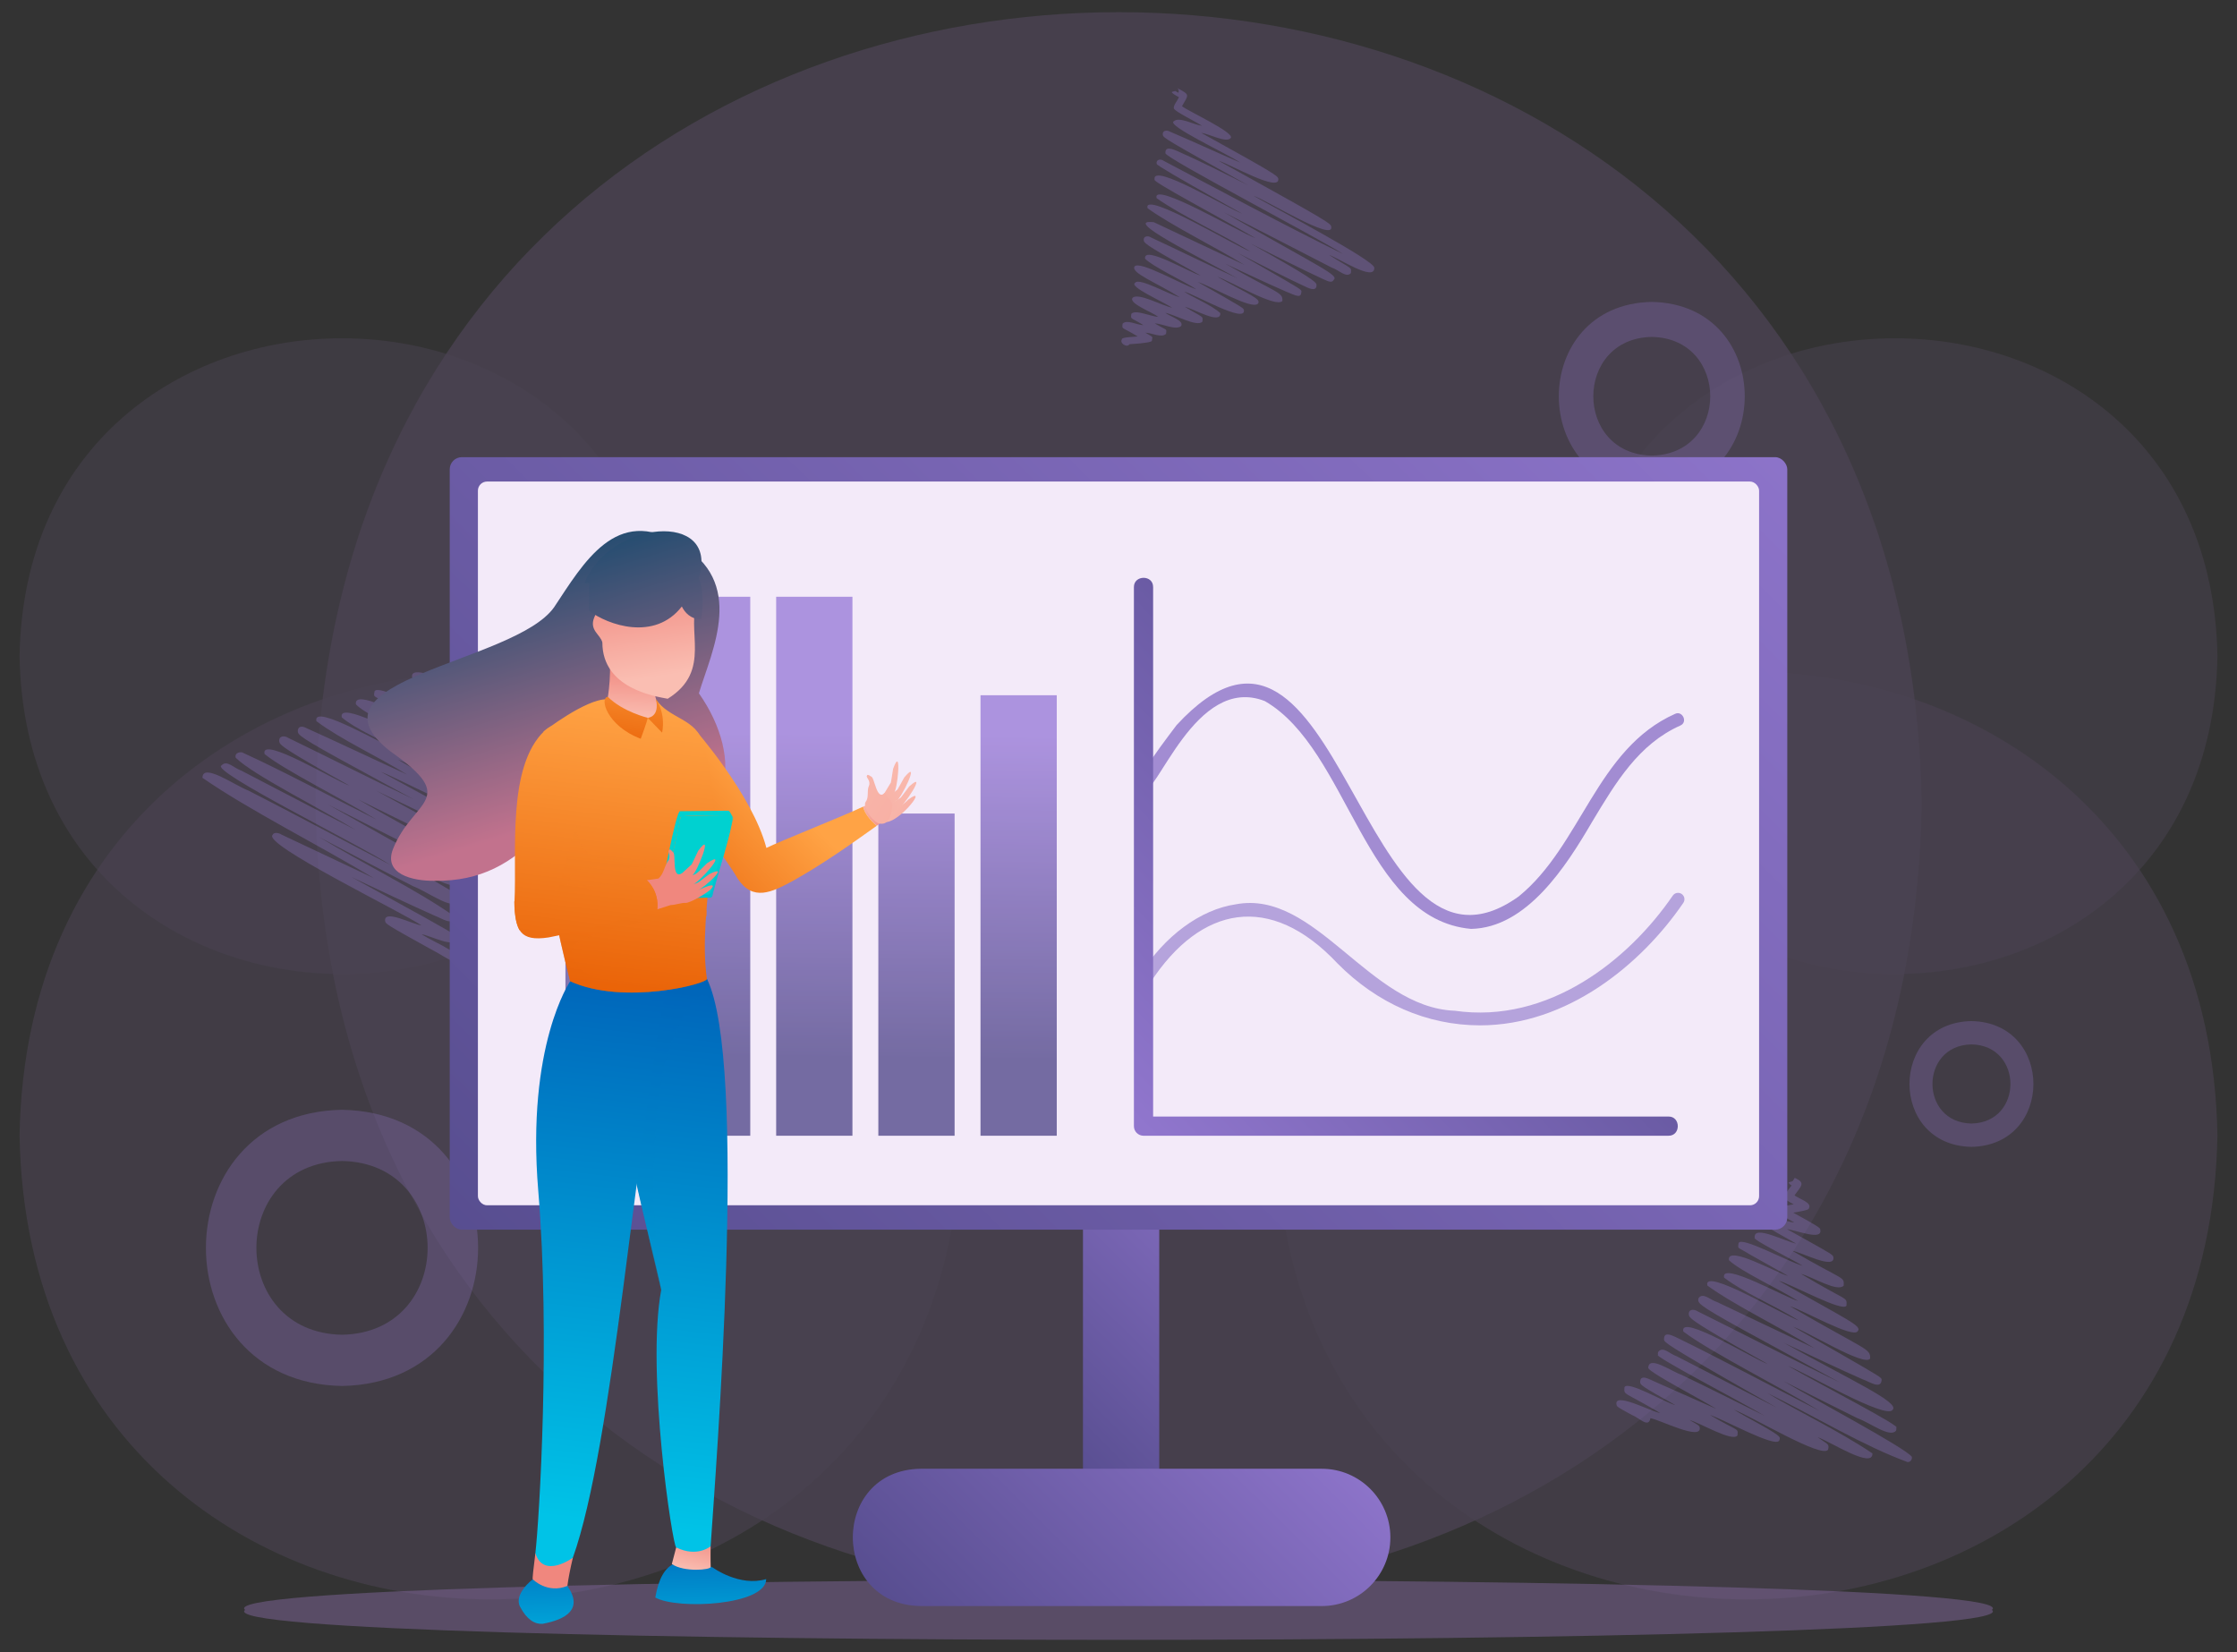 <svg xmlns="http://www.w3.org/2000/svg" xmlns:xlink="http://www.w3.org/1999/xlink" viewBox="0 0 2228.91 1645.84"><rect x="0" y="0" width="2228.91" height="1645.84" fill="#333333" stroke="none"/><defs><style>.cls-1, .cls-2, .cls-3, .cls-4 { opacity: .6; } .cls-5 { fill: url(#linear-gradient-15); } .cls-6 { fill: url(#linear-gradient-13); } .cls-7 { fill: url(#linear-gradient-42); } .cls-8 { fill: url(#linear-gradient-2); } .cls-9 { fill: #9a7dd8; } .cls-10 { fill: url(#linear-gradient-43); } .cls-11 { fill: url(#linear-gradient-25); } .cls-12 { fill: url(#linear-gradient-10); } .cls-13 { fill: url(#linear-gradient-12); } .cls-14 { fill: url(#linear-gradient-40); } .cls-15, .cls-16 { opacity: .3; } .cls-17 { fill: url(#linear-gradient-37); } .cls-18 { fill: url(#linear-gradient-39); } .cls-19 { fill: #8d74c8; } .cls-20 { fill: url(#linear-gradient-26); } .cls-21 { fill: url(#linear-gradient-4); } .cls-22 { fill: url(#linear-gradient-35); } .cls-23 { fill: url(#linear-gradient-30); } .cls-24, .cls-25 { opacity: .8; } .cls-24, .cls-3, .cls-26 { fill: #cd99ff; } .cls-2 { fill: url(#linear-gradient-32); } .cls-2, .cls-27, .cls-4, .cls-16, .cls-28 { mix-blend-mode: multiply; } .cls-27 { fill: url(#linear-gradient-24); } .cls-27, .cls-26, .cls-28, .cls-29 { opacity: .5; } .cls-30 { fill: url(#linear-gradient-3); } .cls-31 { fill: url(#linear-gradient-34); } .cls-32 { fill: url(#linear-gradient-5); } .cls-33 { fill: url(#linear-gradient-38); } .cls-34 { fill: url(#linear-gradient-22); } .cls-35 { fill: #f3eaf9; } .cls-36 { isolation: isolate; } .cls-37 { fill: url(#linear-gradient-8); } .cls-4 { fill: url(#linear-gradient-33); } .cls-38 { fill: url(#linear-gradient-14); } .cls-39 { fill: url(#linear-gradient-29); } .cls-40 { fill: url(#linear-gradient-20); } .cls-16 { fill: url(#linear-gradient-27); } .cls-41 { fill: url(#linear-gradient-17); } .cls-42 { fill: url(#linear-gradient-7); } .cls-43 { fill: url(#linear-gradient-9); } .cls-44 { fill: url(#linear-gradient-11); } .cls-45 { fill: url(#linear-gradient-19); } .cls-46 { fill: url(#linear-gradient-6); } .cls-47 { fill: url(#linear-gradient-36); } .cls-48 { fill: url(#linear-gradient-21); } .cls-28 { fill: url(#linear-gradient-28); } .cls-49 { fill: url(#linear-gradient-41); } .cls-50 { fill: url(#linear-gradient-16); } .cls-51 { fill: url(#linear-gradient); } .cls-52 { fill: url(#linear-gradient-23); } .cls-53 { fill: url(#linear-gradient-31); } .cls-54 { fill: url(#linear-gradient-18); }</style><linearGradient id="linear-gradient" x1="1307.08" y1="1076.39" x2="973.96" y2="1412.58" gradientUnits="userSpaceOnUse"><stop offset="0" stop-color="#9a7dd8"/><stop offset="1" stop-color="#544b8c"/></linearGradient><linearGradient id="linear-gradient-2" x1="1341.68" y1="1304.65" x2="947.37" y2="1702.59" xlink:href="#linear-gradient"/><linearGradient id="linear-gradient-3" x1="1906.87" y1="40.56" x2="517.76" y2="1442.45" xlink:href="#linear-gradient"/><linearGradient id="linear-gradient-4" x1="600.41" y1="1051.36" x2="604.09" y2="728.02" gradientUnits="userSpaceOnUse"><stop offset="0" stop-color="#544b8c"/><stop offset="1" stop-color="#9a7dd8"/></linearGradient><linearGradient id="linear-gradient-5" x1="707.39" y1="1052.57" x2="711.07" y2="729.23" xlink:href="#linear-gradient-4"/><linearGradient id="linear-gradient-6" x1="809.18" y1="1053.73" x2="812.86" y2="730.39" xlink:href="#linear-gradient-4"/><linearGradient id="linear-gradient-7" x1="912.2" y1="1054.9" x2="915.87" y2="731.56" xlink:href="#linear-gradient-4"/><linearGradient id="linear-gradient-8" x1="1013.32" y1="1056.05" x2="1016.99" y2="732.71" xlink:href="#linear-gradient-4"/><linearGradient id="linear-gradient-9" x1="1058.69" y1="1186.44" x2="1568.58" y2="690.32" xlink:href="#linear-gradient"/><linearGradient id="linear-gradient-10" x1="-3288.63" y1="-150.63" x2="-3171.49" y2="117.52" gradientTransform="rotate(-173.29 -1286.392 201.96)" gradientUnits="userSpaceOnUse"><stop offset="0" stop-color="#c2728d"/><stop offset="1" stop-color="#11486d"/></linearGradient><linearGradient id="linear-gradient-11" x1="-2193.7" y1="826.52" x2="-2151.62" y2="800.23" gradientTransform="matrix(-1 0 0 1 -1302.71 0)" gradientUnits="userSpaceOnUse"><stop offset="0" stop-color="#f0877e"/><stop offset="1" stop-color="#fabeb2"/></linearGradient><linearGradient id="linear-gradient-12" x1="-100.72" y1="920.8" x2="-235.75" y2="784.39" gradientTransform="matrix(-1 0 0 1 536.87 0)" gradientUnits="userSpaceOnUse"><stop offset="0" stop-color="#e75b00"/><stop offset="1" stop-color="#ffa345"/></linearGradient><linearGradient id="linear-gradient-13" x1="-2308.2" y1="875.19" x2="-2174.35" y2="791.57" xlink:href="#linear-gradient-11"/><linearGradient id="linear-gradient-14" x1="6819.42" y1="778.71" x2="7126.74" y2="586.74" gradientTransform="rotate(2.24 -613.818 -157410.14)" xlink:href="#linear-gradient-11"/><linearGradient id="linear-gradient-15" x1="6815.08" y1="771.47" x2="7122.23" y2="579.6" gradientTransform="rotate(2.24 -613.818 -157410.14)" xlink:href="#linear-gradient-11"/><linearGradient id="linear-gradient-16" x1="6811.02" y1="763.28" x2="7117.22" y2="572.01" gradientTransform="rotate(2.24 -613.818 -157410.14)" xlink:href="#linear-gradient-11"/><linearGradient id="linear-gradient-17" x1="-2565.95" y1="1041.56" x2="-2069.4" y2="731.38" xlink:href="#linear-gradient-11"/><linearGradient id="linear-gradient-18" x1="-1937.94" y1="661.34" x2="-1935.31" y2="716.53" xlink:href="#linear-gradient-11"/><linearGradient id="linear-gradient-19" x1="-172.85" y1="1662.26" x2="-170.12" y2="1521.9" gradientTransform="matrix(-1 0 0 1 536.87 0)" gradientUnits="userSpaceOnUse"><stop offset="0" stop-color="#00c3e7"/><stop offset="1" stop-color="#0063b9"/></linearGradient><linearGradient id="linear-gradient-20" x1="6371.88" y1="1734.33" x2="6360.37" y2="1774.61" gradientTransform="rotate(-2.77 -794.096 118986.223)" xlink:href="#linear-gradient-11"/><linearGradient id="linear-gradient-21" x1="-98.75" y1="1521.13" x2="-162.13" y2="969.98" xlink:href="#linear-gradient-19"/><linearGradient id="linear-gradient-22" x1="-8.71" y1="1666.64" x2="-5.95" y2="1524.72" xlink:href="#linear-gradient-19"/><linearGradient id="linear-gradient-23" x1="-1910.14" y1="1013.6" x2="-1908.07" y2="1038.14" gradientTransform="rotate(-173 -600.823 194.24)" xlink:href="#linear-gradient-11"/><linearGradient id="linear-gradient-24" x1="-68.27" y1="1517.63" x2="-131.66" y2="966.48" xlink:href="#linear-gradient-19"/><linearGradient id="linear-gradient-25" x1="-9.05" y1="1510.82" x2="-72.43" y2="959.67" xlink:href="#linear-gradient-19"/><linearGradient id="linear-gradient-26" x1="-65.88" y1="1023.25" x2="-102.66" y2="699.6" xlink:href="#linear-gradient-12"/><linearGradient id="linear-gradient-27" x1="-1990.11" y1="836.91" x2="-1990.28" y2="835.86" gradientTransform="matrix(-1 0 0 1 -1302.71 0)" xlink:href="#linear-gradient-12"/><linearGradient id="linear-gradient-28" x1="-71.95" y1="1023.88" x2="-108.65" y2="700.84" xlink:href="#linear-gradient-12"/><linearGradient id="linear-gradient-29" x1="-2040.86" y1="795.47" x2="-2041.37" y2="796.85" gradientTransform="matrix(-1 0 0 1 -1302.71 0)" gradientUnits="userSpaceOnUse"><stop offset="0" stop-color="#00d1d0"/><stop offset="1" stop-color="#0098d0"/></linearGradient><linearGradient id="linear-gradient-30" x1="-2052.9" y1="420.14" x2="-2042.1" y2="519.89" gradientTransform="rotate(-174.89 -646.15 121.813)" xlink:href="#linear-gradient-29"/><linearGradient id="linear-gradient-31" x1="-2045.37" y1="469.31" x2="-2061.07" y2="587.32" gradientTransform="rotate(-174.89 -646.15 121.813)" xlink:href="#linear-gradient-29"/><linearGradient id="linear-gradient-32" x1="-1970.77" y1="891.38" x2="-1970.88" y2="892.24" xlink:href="#linear-gradient-29"/><linearGradient id="linear-gradient-33" x1="-1996.86" y1="838.82" x2="-2011.78" y2="950.97" xlink:href="#linear-gradient-29"/><linearGradient id="linear-gradient-34" x1="3333.7" y1="5133.45" x2="3313.35" y2="5193.39" gradientTransform="rotate(94.53 -794.45 -3371.596)" xlink:href="#linear-gradient-11"/><linearGradient id="linear-gradient-35" x1="3349.46" y1="5167.44" x2="3349.87" y2="5167.18" gradientTransform="rotate(94.53 -794.45 -3371.596)" xlink:href="#linear-gradient-11"/><linearGradient id="linear-gradient-36" x1="3347.5" y1="5168.67" x2="3350.28" y2="5166.93" gradientTransform="rotate(94.53 -794.45 -3371.596)" xlink:href="#linear-gradient-11"/><linearGradient id="linear-gradient-37" x1="-33.34" y1="1020.04" x2="-70.28" y2="694.98" xlink:href="#linear-gradient-12"/><linearGradient id="linear-gradient-38" x1="15.68" y1="1013.69" x2="-21.07" y2="690.27" xlink:href="#linear-gradient-12"/><linearGradient id="linear-gradient-39" x1="-2187.46" y1="819.05" x2="-2186.6" y2="818.51" xlink:href="#linear-gradient-11"/><linearGradient id="linear-gradient-40" x1="-79.64" y1="760.45" x2="-94.79" y2="650.22" xlink:href="#linear-gradient-12"/><linearGradient id="linear-gradient-41" x1="-109.92" y1="764.61" x2="-125.08" y2="654.38" xlink:href="#linear-gradient-12"/><linearGradient id="linear-gradient-42" x1="12350.83" y1="2435.34" x2="12363.76" y2="2555.53" gradientTransform="matrix(.958 -.057 .081 .857 -11350.82 -818.23)" xlink:href="#linear-gradient-11"/><linearGradient id="linear-gradient-43" x1="-3302.46" y1="-161.99" x2="-3181.05" y2="115.93" xlink:href="#linear-gradient-10"/></defs><g class="cls-36"><g id="_x35_6"><g id="_x31_"><g class="cls-29"><path class="cls-26" d="M1984.75 1603.86c48.01 39.81-1788.62 39.81-1740.59 0-48.01-39.8 1788.62-39.8 1740.59 0z"/><g class="cls-15"><path class="cls-24" d="M1914.9 801.06c-17.97 1051.99-1582.78 1051.82-1600.59-.03 17.97-1051.95 1582.78-1051.79 1600.59.03z"/><path class="cls-3" d="M957.32 1131.15c-10.53 616.38-927.37 616.28-937.81-.02 10.53-616.36 927.37-616.26 937.81.02zm314.26 0c10.53 616.38 927.37 616.28 937.81-.02-10.53-616.36-927.37-616.26-937.81.02z"/><path class="cls-26" d="M1566.87 653.74c7.21 422.3 635.38 422.23 642.53-.01-7.21-422.29-635.38-422.22-642.53.01zm-904.83 0c-7.21 422.3-635.38 422.23-642.53-.01 7.21-422.29 635.38-422.22 642.53.01z"/></g></g><g class="cls-29"><path class="cls-1 cls-9" d="M451.61 957.74c-5.72-1.92-12.04-6.91-24.48-13.29-42.48-23.51-42.61-23.98-43.33-26.54-2.18-12.92 28.09 3.38 36.11 4.02-18.53-12.83-158.97-80.95-148.22-90.18.79-2.57 5.59-2.41 8.82-.25 28.82 13.44 59.37 28.08 92.19 43.49-55.29-33.28-123.94-67.58-170.95-100.06.03-15.63 32.61 7.82 45.78 12.69 40.44 20.54 97.21 51.05 141.56 74.12-30.02-19.68-181.01-93.99-168.27-99.22 5.24-5.79 12.09 2.7 19.77 5.3 35 18.09 71.58 37.39 113.82 59.01-33.03-20.15-102.48-54.91-119.57-71.96-1.44-5.15 5.36-6.53 7.85-4.61 40.49 18.47 88.3 44.27 132.81 66.45-30.05-18.51-92.5-49.52-111.89-65.51-4.56-19.31 71.66 27.48 84.64 31.48-9.73-5.4-19.12-10.66-27.67-15.52-40.94-23.29-41.58-25.59-42.26-28.02-1.1-5.83 4.67-6.87 9.08-3.92 38.92 18.8 79.6 39.56 124.79 61.09-9.63-5.25-19.6-10.64-28.94-15.7-76.62-41.44-85.27-46.99-86.42-51.09-.63-3.52 1.31-6.91 6.59-4.99 32.44 14.6 65.63 30.45 102.17 47.1-29.71-18.4-65.17-34.43-90.31-53.14-4.48-18.99 70.36 25.99 83.02 29.67-20.08-12.49-43.51-21.33-57.76-33.49-3.74-17.26 59.58 18.32 71 20.9-15.08-9.64-49.11-25.08-56.95-33.93-2.09-16.08 47.39 12.05 57.51 14.14-9.2-5.15-21.37-11.95-28.43-15.95-12.01-7.51-11.46-4.7-10.49-11.07 3.39-7.22 47.03 17.11 62.07 21.1-4.02-2.21-7.89-4.33-11.29-6.19q-25.26-13.83-25.87-16.02c-1.5-13.87 33.36 4.65 42.32 5.73q-29.11-16.18-29.77-18.56c-2.28-12.59 29.88 2.46 38.23 2.66-10.33-6.25-9.87-4.1-8.85-9.94 1.21-2.1 1.31-2.28 18.62-3.29-9.1-5.8-2.29-8.48 8.68-13.94-.24-.35-.4-.75-.54-1.27l4.09-1.11.51.29-.51-.29 2.29-3.56c11.16 5.79 8.49 8.83-5.5 15.29 5.47 3.39 11.67 5.2 8.93 10.06-3.72 4.3-12.67 1.85-18.69 3.06 20.71 12.44 19.95 8.61 19.1 16.11-6.56 6.09-25.3-3.48-35.12-4.38 1.25.69 2.48 1.38 3.68 2.04 32.74 18.19 32.77 18.28 33.44 20.7 2.02 13.73-33.2-5.04-41.91-6.04 42.82 25.33 41.24 19.55 40.9 29.05-6.4 7-30.97-8.32-43.35-11.53 34.73 19.58 34.92 20.28 35.53 22.49 1.19 5.07-4.64 6.47-7.88 4.38-18.13-7.21-37.51-15.53-58.18-23.92 67.71 40.01 65.67 32.87 65.53 42.9-4.21 7.92-53.15-19.63-66.03-23.16 9.68 5.38 19.48 10.87 28.48 15.98 39.75 24.11 38.7 19.94 38.12 28.64-5.18 8.61-58.03-23.9-73.51-29.24 15.98 10.6 84.16 43.91 74.33 48.15-3.78 9.32-76.3-30.92-91.32-35.88 2.54 1.38 5.06 2.74 7.54 4.08 74.64 40.37 82.48 45.4 83.6 49.37 1.37 6.17-6.1 6.7-9.95 4.7-25.12-9.33-58.03-26.11-86.13-39.57 9.69 5.33 19.01 10.44 27.22 14.94 59.41 32.54 59.46 32.71 60.22 35.41.31 1.1.16 2.32-.41 3.3-6.59 6.9-23.77-6.99-36.12-11.2-18.7-8.91-45-21.93-68.76-33.68 24.35 14.78 104.47 57.04 109.33 64.79.69 15.77-35.42-9.29-49.05-14.12-25.53-12.58-58.96-29.62-90.22-45.53 29.17 16.61 76.23 43.09 127.2 71.5 4.53 2.39 5.26 3.55 3.96 7.14-7.45 7.83-32.65-10.21-44.3-14.09 44.61 27.69 43.33 22.97 42.96 32.65-6.99 7.71-30.43-10.18-45.03-15.8-25.37-12.86-62.29-32.42-93.8-49.05 44.35 26.89 97.68 52.86 134.13 78.61-.32 10.91-12.16 2.1-19.08-.29-23-10.25-56.55-26.09-82.85-38.49 13.74 7.63 27.59 15.26 39.68 21.91 63.66 35.06 63.72 35.28 64.48 38.01 1.08 12.91-26.19-2.17-34.38-2.87 15.92 9.94 48 22.01 31.62 26.94zm48.82-121.71c-.35.61-.55 1.24-.64 1.85.09-.63.3-1.26.64-1.85zm.01-.01zm29.91-375.92l3.15 1.81-3.15-1.81zm592.31-115.69c-2.85-.31-6.74-3.07-4.87-6.31-.5-2.25 11.29-2.35 15.84-2.89-16.42-9.98-15.77-6.71-15.05-12.82 4.53-4.32 14.02 1.41 20.75 1.54-13.41-8.29-12.77-5.39-12.07-11.32 4.34-4.53 19.33 2.77 26.84 3.08-6.17-4.84-29.58-13.3-25.68-18.89 5.43-5.67 29.3 7.75 39.58 9.78-10.66-6.77-43.33-21.04-37-24.79 3.67-5.73 34.52 12 44.48 14.31-23.78-14.83-49.03-24.33-45-30.61 4.73-6.47 49.47 19.29 61.54 22.68-13.56-8.66-43.44-22.6-51.08-30.45-1.91-14.01 45.36 14.41 55.37 16.79-50.62-27.89-55.83-31.73-56.63-34.58-.98-4.6 3.92-5.57 7.1-3.39 27.1 12.61 54.71 26.2 86.29 40.74-37.54-20.79-117.06-59.89-83.37-55.88 28.34 13.16 58.16 27.54 90.3 42.51-28.93-17.71-73.23-39.53-96.61-56.5-4.94-18.45 89.11 38.74 102.44 43.09-33.11-19.83-67.43-34.89-93.41-53.1-4.89-17.99 84.93 35.39 98.4 39.76-39.21-22.77-105.08-57.36-100.39-58.39-3.15-17.64 74.55 29.71 87.21 34.04-7.08-3.97-13.94-7.81-20.36-11.39q-64.17-35.9-64.78-38.1c-.89-4.59 4.14-5.36 7.01-3.08 47.73 25.07 124.01 66.17 178.72 92.8-23.38-15.43-176.78-95.34-177.03-100.38-.28-6.84 5.63-4.98 13.35-1.51 20.99 9.2 45.14 21.51 69.44 33.56-2.26-1.25-4.49-2.49-6.7-3.71-74.87-41.45-77.9-43.67-78.65-46.4-.87-4.58 3.86-5.43 7.25-3.38 21.55 9.18 46.12 20.53 69.96 30.79-13.93-9.33-74.27-37.13-66.25-41.22 5.58-4.9 19.98 3.61 28.11 4.54-7.09-4.66-26.89-14.06-28.11-17.33-.6-3.03 3.38-7.26 5.12-11.19-3.75-1.95-7.64-4.33-7.11-5.24l3.38-.92 3.03 1.76c1-1.72.28-3.78-1.01-4.62 13 6.74 11.39 6.34 4.72 18 4.93 4.49 54.44 27.02 48.33 31.95-4.58 4.81-21.39-4.51-29.1-5.32 2.67 1.48 5.42 2.99 8.15 4.5 64.27 35.51 67.8 38.25 68.55 40.97 2.2 14.86-49.79-15.34-59.33-17.63 8.64 4.81 17.65 9.79 26.36 14.62 81.02 44.86 84.85 47.69 85.66 50.59 4.38 16.7-65.15-26.54-77.36-30.41 24.39 13.85 119.73 64.12 120.33 71.59.79 14.68-35.99-9.84-45.04-12.65 23.06 14.71 22.33 11.57 21.73 18.14-4.73 4.99-11.9-3.17-19.32-5.67-32.38-16.52-69.7-36.08-107.33-55.04 98.11 56.14 114.99 62.68 109.48 67.44-1.79 3.11-4.68 1.81-10.44-.78-21.36-9.85-46.79-22.83-72.31-35.46 59.13 33.15 64.86 37.95 65.64 40.75.48 6.36-4.77 5.35-11.39 2.04-20.82-9.61-41.91-20.71-67.3-33.57 9.49 5.43 18.7 10.71 27.07 15.53 36.1 20.78 36.13 20.89 36.65 22.83-.42 7.05-3.78 5.17-16.23-.09-15.59-6.75-40.96-18.63-59.49-27.33 52.61 30.15 57.17 28.09 56.71 37.04-6.4 7.4-51.42-19.65-64.88-24.2 32.63 18.48 44.18 22.1 40.54 26.91-6.13 6.51-46.88-17.71-59.98-21.62 45.4 25.77 45.44 25.93 45.97 27.9 2.32 14.29-49.49-15.97-59.53-18.27 8 5.51 26.78 13.06 36.04 21.38.71 12-27.18-4.63-35.29-6.27 18.73 11.58 18.09 8.6 17.41 14.86-5.47 5.54-26.75-6.84-36.98-8.9 5.23 4.07 18.96 7.69 15.82 13.18-5.22 4.62-18.69-2.35-26.33-2.67 12.68 7.73 11.99 4.65 11.27 10.46-4.35 4.42-14.27-1.01-20.63-1.16 7.75 4.75 7.42 3.26 6.55 7.83.77 1.31-6.18 2.69-22.27 3.68-.67.95-1.76 1.48-2.86 1.48zm-3.02-5.27c-.96 1.64-.39 3.53.78 4.45-1.29-1.08-1.65-2.95-.78-4.45zm56.79-245.39s-.02.03-.02.04c.01-.02.02-.03.02-.04zm724.38 1362.89c-44.84-16.46-90.53-44.62-139.84-68.82 23.37 14.55 71.07 37.48 104.7 60.13.57 16.08-42.33-12-54.71-16.18 10.15 7.35 11.93 6.51 10.53 12.43-5.59 9.47-76.36-33.3-93.82-39.81 11.18 7.11 43.94 23.46 45.54 27.64.28 1.04.13 2.15-.4 3.07-3.46 7.9-56.87-21.84-69.12-25.45 29.29 17.36 28.12 12.59 27.5 20.4-4.77 6.95-37.2-12.52-47.9-15.41 9.75 5.49 9.87 5.89 10.28 7.39 2.39 14.12-40.46-8.01-49.14-9.13-1.77 10.38-11.32-.59-18.41-3.22-14.72-8-14.75-8.09-15.33-10.16-3.01-13.5 35.27 7.25 43.47 8.19-37.28-22.06-36.09-17.33-35.56-25.63 2.96-7.01 40.53 15.17 50.79 17.83-34.2-19.05-34.49-20.08-35.13-22.39-.35-9.62 9.52-3.03 15.11-.78 18.18 8.02 39.53 17.54 60.85 26.94-15.41-9.65-64.72-35.11-67.91-40.64.12-13.41 23.08 3.31 33.26 6.71 23.01 10.98 56.27 27.7 82.67 40.75-21.75-13.02-113.07-60.52-106.2-60.82-.29-1.05-.15-2.19.39-3.13 4.88-5.43 10.99 2.23 18 4.57 30.85 15.77 63.1 32.6 100.33 51.46-9.6-5.42-19.32-10.92-28.78-16.3-82.77-47.08-83.31-49.05-84-51.54-.13-7.45 4.85-6.1 14.17-1.43 41.96 20.44 94.68 48.68 141.22 72.51-37.25-22.68-109.92-59.33-136.13-79.29-4.35-18.9 71.56 28.36 84.24 32.43-10.98-6.1-21.57-12.02-31.22-17.52-46.02-26.19-46.74-28.75-47.44-31.23-1-5.77 4.47-6.6 9.04-3.59 43.47 21.5 91.8 46.72 141.59 70.79-14.28-7.85-30.07-16.39-44.53-24.2-83.9-45.36-95.41-52.51-96.65-56.9-.33-1.16-.19-2.37.41-3.39 4.47-5.39 11.42 2.25 18.14 4.25 29.45 13.93 62.98 30.03 97.2 46.1-31.93-19.59-81.29-43.8-106.8-62.52-4.98-19.18 78.01 30.77 91.13 34.8-27.04-16.44-54.48-27.43-74.5-42.74-3.75-17.07 62.26 20.53 73.82 23.33-18.48-11.64-57.92-29.92-68.97-40.68-2.34-15.86 48.92 13.45 58.86 15.65-12.01-6.74-27.88-15.58-37.72-21.16-13.07-8.2-12.42-5.03-11.54-11.47 2.48-7.25 49.18 18.52 63.98 22.61-13.57-8.07-51.33-26.65-47.91-28.11-1.44-13.31 31.24 4.37 41.41 5.97-1.26-.7-2.51-1.39-3.71-2.06q-33.21-18.44-33.87-20.83c-1.81-11.87 27.6 1.84 35.63 1.88-10.27-6.33-19.35-8.33-16-13.67 1-1.74 1.08-1.87 15.47-4.47-12.42-6.32-11.01-7.04-2.12-18.82-2.18-1.26-2.6-1.68-2.99-3.09l3.9-1.05 1.45.84-1.45-.84 2.2-3.38c10.81 5.02 6.83 7.54-.29 17.44 4.64 3.54 17.98 7.39 14.28 12.91 1.05 1.64-10.82 3.51-15.56 4.31 22.44 12.33 27.6 15.33 26.94 16.93 2.56 11.49-23.75.46-33.14-.48 3.18 1.77 6.41 3.56 9.46 5.26 36.09 20.03 36.13 20.18 36.79 22.57 1.95 13.24-32.4-5.21-40.82-6.2 52.92 30.85 51.29 25.02 51.1 34.63-6.36 6.74-30.4-8.48-42.7-11.8 47.45 28.45 45.76 22.47 45.49 31.54-2.52 7.69-55.25-21.32-67.56-24.6 68.77 39.28 83.5 45 78.71 50.23-4.59 7.66-54.27-21-67.56-24.85 77.31 44.91 80.24 41.87 79.93 52.13-5.31 8.44-60.6-25.92-76.62-31.68 16.26 9.28 32.5 18.58 46.64 26.72 40.85 23.51 40.88 23.65 41.48 25.86-.46 10.59-12.15 2-19.03-.26-21.6-9.44-53.96-24.77-78.89-36.57 67.48 37.64 116.09 59.54 108.92 66.91-6.17 10.43-86.5-36.78-104.42-43.7 32.77 18.77 115.14 61.26 107.92 61.65.3 1.05.15 2.22-.39 3.16-6.38 6.87-25.44-8.08-38.14-12.62-20.08-9.82-48.33-24.15-73.83-37.08 28.92 17.44 120.32 65.92 127.88 75.41.7 2.56-1.36 5.47-4.07 5.31zm-411.16-45.33c-.25.43-.4.86-.47 1.29.08-.44.24-.88.47-1.29z"/><path class="cls-29 cls-9" d="M340.78 1380.8c-180.81-3.24-180.79-271.95 0-275.17 180.81 3.24 180.78 271.95 0 275.17zm0-224.14c-113.75 2.04-113.73 171.08 0 173.1 113.74-2.04 113.72-171.08 0-173.1zm1305.03-667.9c-123.51-2.21-123.49-185.76 0-187.96 123.5 2.21 123.48 185.76 0 187.96zm0-153.1c-77.7 1.39-77.68 116.86 0 118.24 77.69-1.39 77.68-116.86 0-118.24zm318.51 806.91c-82.34-1.48-82.33-123.84 0-125.3 82.34 1.48 82.32 123.84 0 125.3zm0-102.07c-51.8.93-51.79 77.91 0 78.83 51.8-.93 51.79-77.91 0-78.83z"/></g><path class="cls-51" d="M1079.06 1056.88h75.99v422.57h-75.99z"/><path class="cls-8" d="M1316.94 1600.05H917.16c-89.79-1.5-89.99-135.26 0-136.79h399.78c37.77 0 68.4 30.62 68.4 68.4 0 37.77-30.62 68.4-68.4 68.4z"/><rect class="cls-30" x="448.1" y="455.45" width="1332.72" height="769.63" rx="12.11" ry="12.11"/><rect class="cls-35" x="476.18" y="479.75" width="1276.55" height="721.04" rx="9.08" ry="9.08"/><g class="cls-25"><path class="cls-21" d="M563.39 799.8h75.99v331.69h-75.99z"/><path class="cls-32" d="M671.55 594.52h75.99v536.97h-75.99z"/><path class="cls-46" d="M773.36 594.52h75.99v536.97h-75.99z"/><path class="cls-42" d="M875.16 810.49h75.99v321.01h-75.99z"/><path class="cls-37" d="M976.96 692.65h75.99v438.84h-75.99z"/></g><path class="cls-1 cls-19" d="M1474.57 1021.53c-53.13-.09-102.5-21.97-141.73-61.54-67.41-71.83-136.6-57.35-186.35 18.4-1.87 2.98-5.81 3.89-8.79 2.02-2.99-1.87-3.89-5.81-2.02-8.79 24.48-39.09 60.29-65.53 95.79-70.72 79.48-14.91 132.47 102.82 218.09 106.07 93.11 13.37 173.22-50.48 217.15-114.69 1.99-2.91 5.96-3.65 8.87-1.66 2.91 1.99 3.65 5.96 1.66 8.87-41.87 61.2-115.43 122.04-202.68 122.04z"/><path class="cls-25 cls-19" d="M1465.67 925.42c-106.81-9.73-121.3-178.33-205.34-226.92-69.54-27.39-108.39 97.44-121.97 89.27-11.51-5.66 11.28-35.2 33.96-65.36 164.78-178.5 181.16 285.13 340.82 170.73 62.56-50.68 77.47-146.99 155.92-181.98 7.35-3.44 12.92 8.35 5.2 11.65-41.41 18.49-64.04 56.19-87.99 96.11-25.9 44.37-65.02 105.45-120.6 106.51z"/><path class="cls-43" d="M1662.41 1131.5h-523.03c-5.28 0-9.57-4.28-9.57-9.57V584.96c-.16-12.26 19.3-12.53 19.14 0v527.4h513.46c12.37-.18 12.45 19.32 0 19.14z"/><path class="cls-12" d="M389.32 748.81c-93.44-72.34 123.32-87.83 162.82-143.89 29.33-44.17 62.04-101.82 124.28-63.32 67.6 37.92 33.01 106.13 19.95 149.1 46.13 65.64 33.57 142.77-52.65 130.32-34.96-4.93-73.71-16.11-103.2 7.59-30.76 31.83-61.52 49.47-107.49 48.91-22.21.29-51.31-6.81-41.4-31.79 19.54-49.28 67.26-48.24-2.31-96.92z"/><path class="cls-44" d="M859.95 803.64c1.65 7.17 7.44 13.62 13.58 19.1 1.04-.77 2.1-1.53 3.12-2.31.24-.17.49-.35.73-.54-9.28-6.82-14.59-18.31-14.02-17.75-.56.27-2.86 1.2-3.41 1.51z"/><path class="cls-13" d="M689.25 794.23c6.01 30.58 30.3 54.57 45.66 80.96 15.33 23.24 34.13 13.64 54.69 2.64 29.21-16.33 56.72-35.65 83.93-55.09-6.13-5.47-11.93-11.93-13.58-19.1-18.19 8.84-82.88 34.39-96.32 41.13-14-53.43-71.94-118.92-71.94-118.92s-4.11 47.2-2.44 68.37z"/><path class="cls-6" d="M879.6 820.28c1.62-.38 3.32-1 4.36-1.43-.03.04-.06.07-.08.1 15.07-2.47 41.03-36.91 21.26-22.49-4.92 5.25-11.25 8.4-16.75 11.45-1.79 1.01-7.46 4.15-9.15 5.1l.37 7.27z"/><path class="cls-38" d="M882.08 813.37s8.69-6.02 12.82-7.95c3.52 1.1 30.87-39.9 10.94-21.83-3.86 5.28-8.31 11.02-8.31 11.02l-17.02 10.24 1.56 8.52z"/><path class="cls-5" d="M881.52 807.18s7.8-7.14 11.63-9.61c3.63.62 25.19-43.71 7.89-23.11-3.11 5.76-6.74 12.04-6.74 12.04l-15.48 12.45 2.7 8.23z"/><path class="cls-50" d="M882.8 803.32s4.87-9.39 7.62-13.02c3.63-.67 8.64-49.71-.53-24.41-.95 6.48-2.2 13.62-2.2 13.62l-10.26 17.01 5.36 6.8z"/><path class="cls-41" d="M862 802.67s0 .03.01.04c.97 6.11 7.87 15.89 14.51 17.98v-.17c10.64 2.17 12.62-13.86 12.59-19.93-2.28-3.2-5.35-7.59-7.62-10.81-7.94 9.06-10.13-15.98-13.54-16.16-3.15-2.15-3.81-2.05-4.32-.42-.48 1.62 4.25 4.77 2.07 9.92-2.19 5.15.34 11.21-3.18 15.84-.75.98-.73 2.41-.54 3.71z"/><path class="cls-54" d="M651.64 644.77s-6.45 59.55 12.16 66.99c0 0-28.96 31.16-58.6-14.53 0 0 5.92-31.31 0-55.85l46.44 3.38z"/><path class="cls-45" d="M710.2 1561.69s26.56 19.46 53.23 11.51c-.21 26.27-88.65 30.72-110.51 18.34 6.57-37.92 24.78-42.25 57.29-29.85z"/><path class="cls-40" d="M708.05 1540.45s-.19 13.75.07 20.63c.11 3.02-26.83 5.44-38.71-2.91l4.33-16.54 26.61-9.5 7.7 8.32z"/><path class="cls-48" d="M658.82 1285.08c-15.14 81.46 11.46 256.16 14.93 256.55 21.06 10.35 34.31-1.19 34.31-1.19 5.02-76.31 37.62-481.8-3.74-565.4l-51.4-14.94c-12.27 15.7-27.5 37.67-35.5 72.26-11.25 58.68 32.34 205.1 41.41 252.72z"/><path class="cls-34" d="M530.83 1573.39s-19.3 14.56-12.61 27.4c6.69 12.84 14.81 17.53 22.39 16.96 23.64-4.37 40.71-14.78 24.71-37.75l-34.49-6.61z"/><path class="cls-52" d="M530.84 1573.39s14.5 14.83 34.49 6.61c.97-7.54 2.86-17.07 5.47-28.11-7.38 2.53-20.22 4.11-37.36-4.49-2 15.7-3.1 25.88-2.6 25.98z"/><path class="cls-27" d="M614.79 1059.44c1.12 46.98 35.65 191.25 44.03 225.64-8.04-35.8-15.28-180.96 10.6-247.35 25.88-66.39 38.38-40.97 38.38-40.97l1.65-2.56c-2.97-13.16-5.13-19.16-5.13-19.16l-51.4-14.94c-3.52.05-33.36 68.54-35.5 72.26-1.83 8.65-2.84 17.75-2.62 27.08z"/><path class="cls-11" d="M568.13 977.62s-43.92 63.7-31.8 208.89c12.11 145.18 1.09 326.39-2.89 360.89 8.12 25.98 37.36 4.49 37.36 4.49 39.9-111.59 62.74-413.97 92.28-564.38 23.02-94.24-94.95-9.89-94.95-9.89z"/><path class="cls-20" d="M538.6 818.66c5.2 53.31 16.22 107.08 29.43 158.58.06.11.1.31.11.38 53.61 24.38 138.16 2.21 136.18-2.57-10.08-70.86 21.83-161.87-3.96-233.9-5.48-25.25-34.28-25-46.73-44.51.65 1.58 6.22 19.14-9.91 19.14-27.41-1.06-38.9-19.14-38.9-19.14-21.17-.42-63.06 32.12-63.06 32.12-6.79 23.15-6.41 55.16-3.15 89.9z"/><path class="cls-16" d="M688.85 835.78c-.26.07-1.17.31-2.65.67 1.09-.19 1.98-.41 2.65-.67z"/><path class="cls-28" d="M540.38 835.32c5.83 47.79 15.81 96.1 27.76 142.3 53.59 24.37 138.17 2.21 136.18-2.58-87.32 17.24-142.13-3.59-133.64-32.28 27.02-22.42 105.89-29.49 133.64-29.89v-5.52c-.52-.26-59.37-30.16-59.9-30.42-9.51-1.03-85.25 12.22-78.33 1.74 5.84-31.64 88.9 1.85 122.83-27.27 0 0-56.6 9.73-91.71 3.58-35.1-6.14-19.62-62.41-22.16-69.73-5.3-8.78-10.72 56.99-34.12 43.87 0 0-.26 2.23-.56 6.2z"/><path class="cls-39" d="M737.75 795.42l1.22 1.26c-.32-.5-.74-.93-1.22-1.26z"/><path class="cls-23" d="M659.31 889.21c.07.11 2.71 4.24 2.79 4.36-1.72-3.01 15.67-74.43 15.84-78.33-2.37-5.2 46.63-1.95 47.9-3.06 1.06.12 2.78-.38 3.63.48-1.19-1.25-2.11-5.04-4.22-4.99l-47.63.54c-3.78-1.66-19.48 80.9-18.31 81z"/><path class="cls-53" d="M662.1 893.57c-1.51 2.7 44.88.21 45.36.74 1.11-.02 2.12-.96 2.49-2.33-1.24-2.22 26.26-81.3 18.16-79.82-.3-.15-1.93.13-2.28.03l-45.35.51c-1.18 0-2.23 1.07-2.55 2.54l-15.7 73.23-.41 1.9c-.3 1.08-.25 2.36.26 3.21z"/><path class="cls-2" d="M667.68 891.26c.19.26.46.44.79.5l-.79-.5z"/><path class="cls-4" d="M661.64 891.78c-.03 1.47.93 3.09 2.45 3.08l43.36-.55c1.11-.01 2.13-.96 2.49-2.34l20.46-75.57c.46-1.85-.19-3.64-1.76-4.19.21 1.4-20.48 75.39-20.61 76.75-.38 1.37-1.39 2.31-2.49 2.33-12.31.06-31.71.56-43.9.47z"/><path class="cls-31" d="M668.55 901.57c-.2.03-.31.06-.31.06.04 0 .06.02.09.02-4.48 1.46-8.97 2.88-13.46 4.26 2.01-18.2-9.97-28.58-10.45-28.98 4.7-.71 8.67-1.29 11.66-1.67 5.28-4.62 5.58-11.41 9.29-17.08 3.82-4.66-.11-9.34.9-10.88 1.01-1.53 1.73-1.43 4.33 1.75 3.41 1.14-1.8 27.89 9.05 20.83l9.54-8.74s3.46-7 6.42-13.41c16.42-22.52-1.5 22.47-5.8 24.34 5.72-1.89 6.46-4.22 14.72-12.08 23.02-15.44-8.78 20.21-13.58 20.75 5.45-1 6.77-3.39 15.76-9.85 22.25-11.29-5.06 13.7-11.76 16.35 3.19-1.56 21.65-10.29 12.96-.9-5.83 4.84-20.14 13.11-24.71 13.21-4.16-.34-10.29 2.1-14.85 2.11.07-.03.13-.05.21-.08z"/><path class="cls-22" d="M668.55 901.57c-.07.03-.13.05-.21.08-.04 0-.07-.02-.1-.02 0 0 .11-.03.31-.06z"/><path class="cls-47" d="M668.55 901.57c-.07.03-.13.05-.21.08-.04 0-.07-.02-.1-.02 0 0 .11-.03.31-.06z"/><path class="cls-17" d="M512.39 898.06c.74 29.08 5.69 40.17 34.15 35.88 37.17-7.1 72.43-17.52 108.33-28.03 2.01-18.2-9.97-28.58-10.45-28.99-40.07 5.91-94.11 15.15-132.03 21.14z"/><path class="cls-33" d="M512.63 898.06c.06 9.45.74 19.77 4.89 28.57l35.61-11.4c-.38-32.71 15.22-63.39 20.11-95.38 3.95-22.68 3.23-47.67.86-70.66-.67-7.21-11.81-39.44-31.55-21.12-37.61 35.76-27.42 120.66-29.92 169.99z"/><path class="cls-18" d="M883.88 818.96c.25-.13.54-.25.8-.4-.18.07-.42.18-.72.3-.03.04-.06.07-.08.1z"/><path class="cls-14" d="M605.7 694.25c-8.57.45-1.57 28.82 32.71 41.73 0 0 6.23-16.51 6.97-20.87 0 0-24.93-5.99-39.69-20.87z"/><path class="cls-49" d="M645.39 715.12s12.16-.55 8.23-18.48c0 0 9.94 13.08 6.09 33.27l-14.32-14.78z"/><path class="cls-7" d="M695.49 597.05c-13.18 30.3 14.96 71.05-30.2 99.09-12.51-2.35-65.02-10.18-65.1-56-1.74-7.95-13.31-12.08-8.11-24.97 5.2-12.89 11.07-4.43 11.07-4.43s1.4-10 3.26-18.37c1.86-8.37 89.07 4.69 89.07 4.69z"/><path class="cls-10" d="M696.33 575.52c20.95-67.75-90-56.85-113.76 5.36l4.51.35-.25 27.17c18.77 14.35 65.4 30.76 92.53-4.18 2.96 5.92 8.62 12.62 19.12 12.76 0 0 4.91-21.1-2.15-41.46z"/></g></g></g></svg>